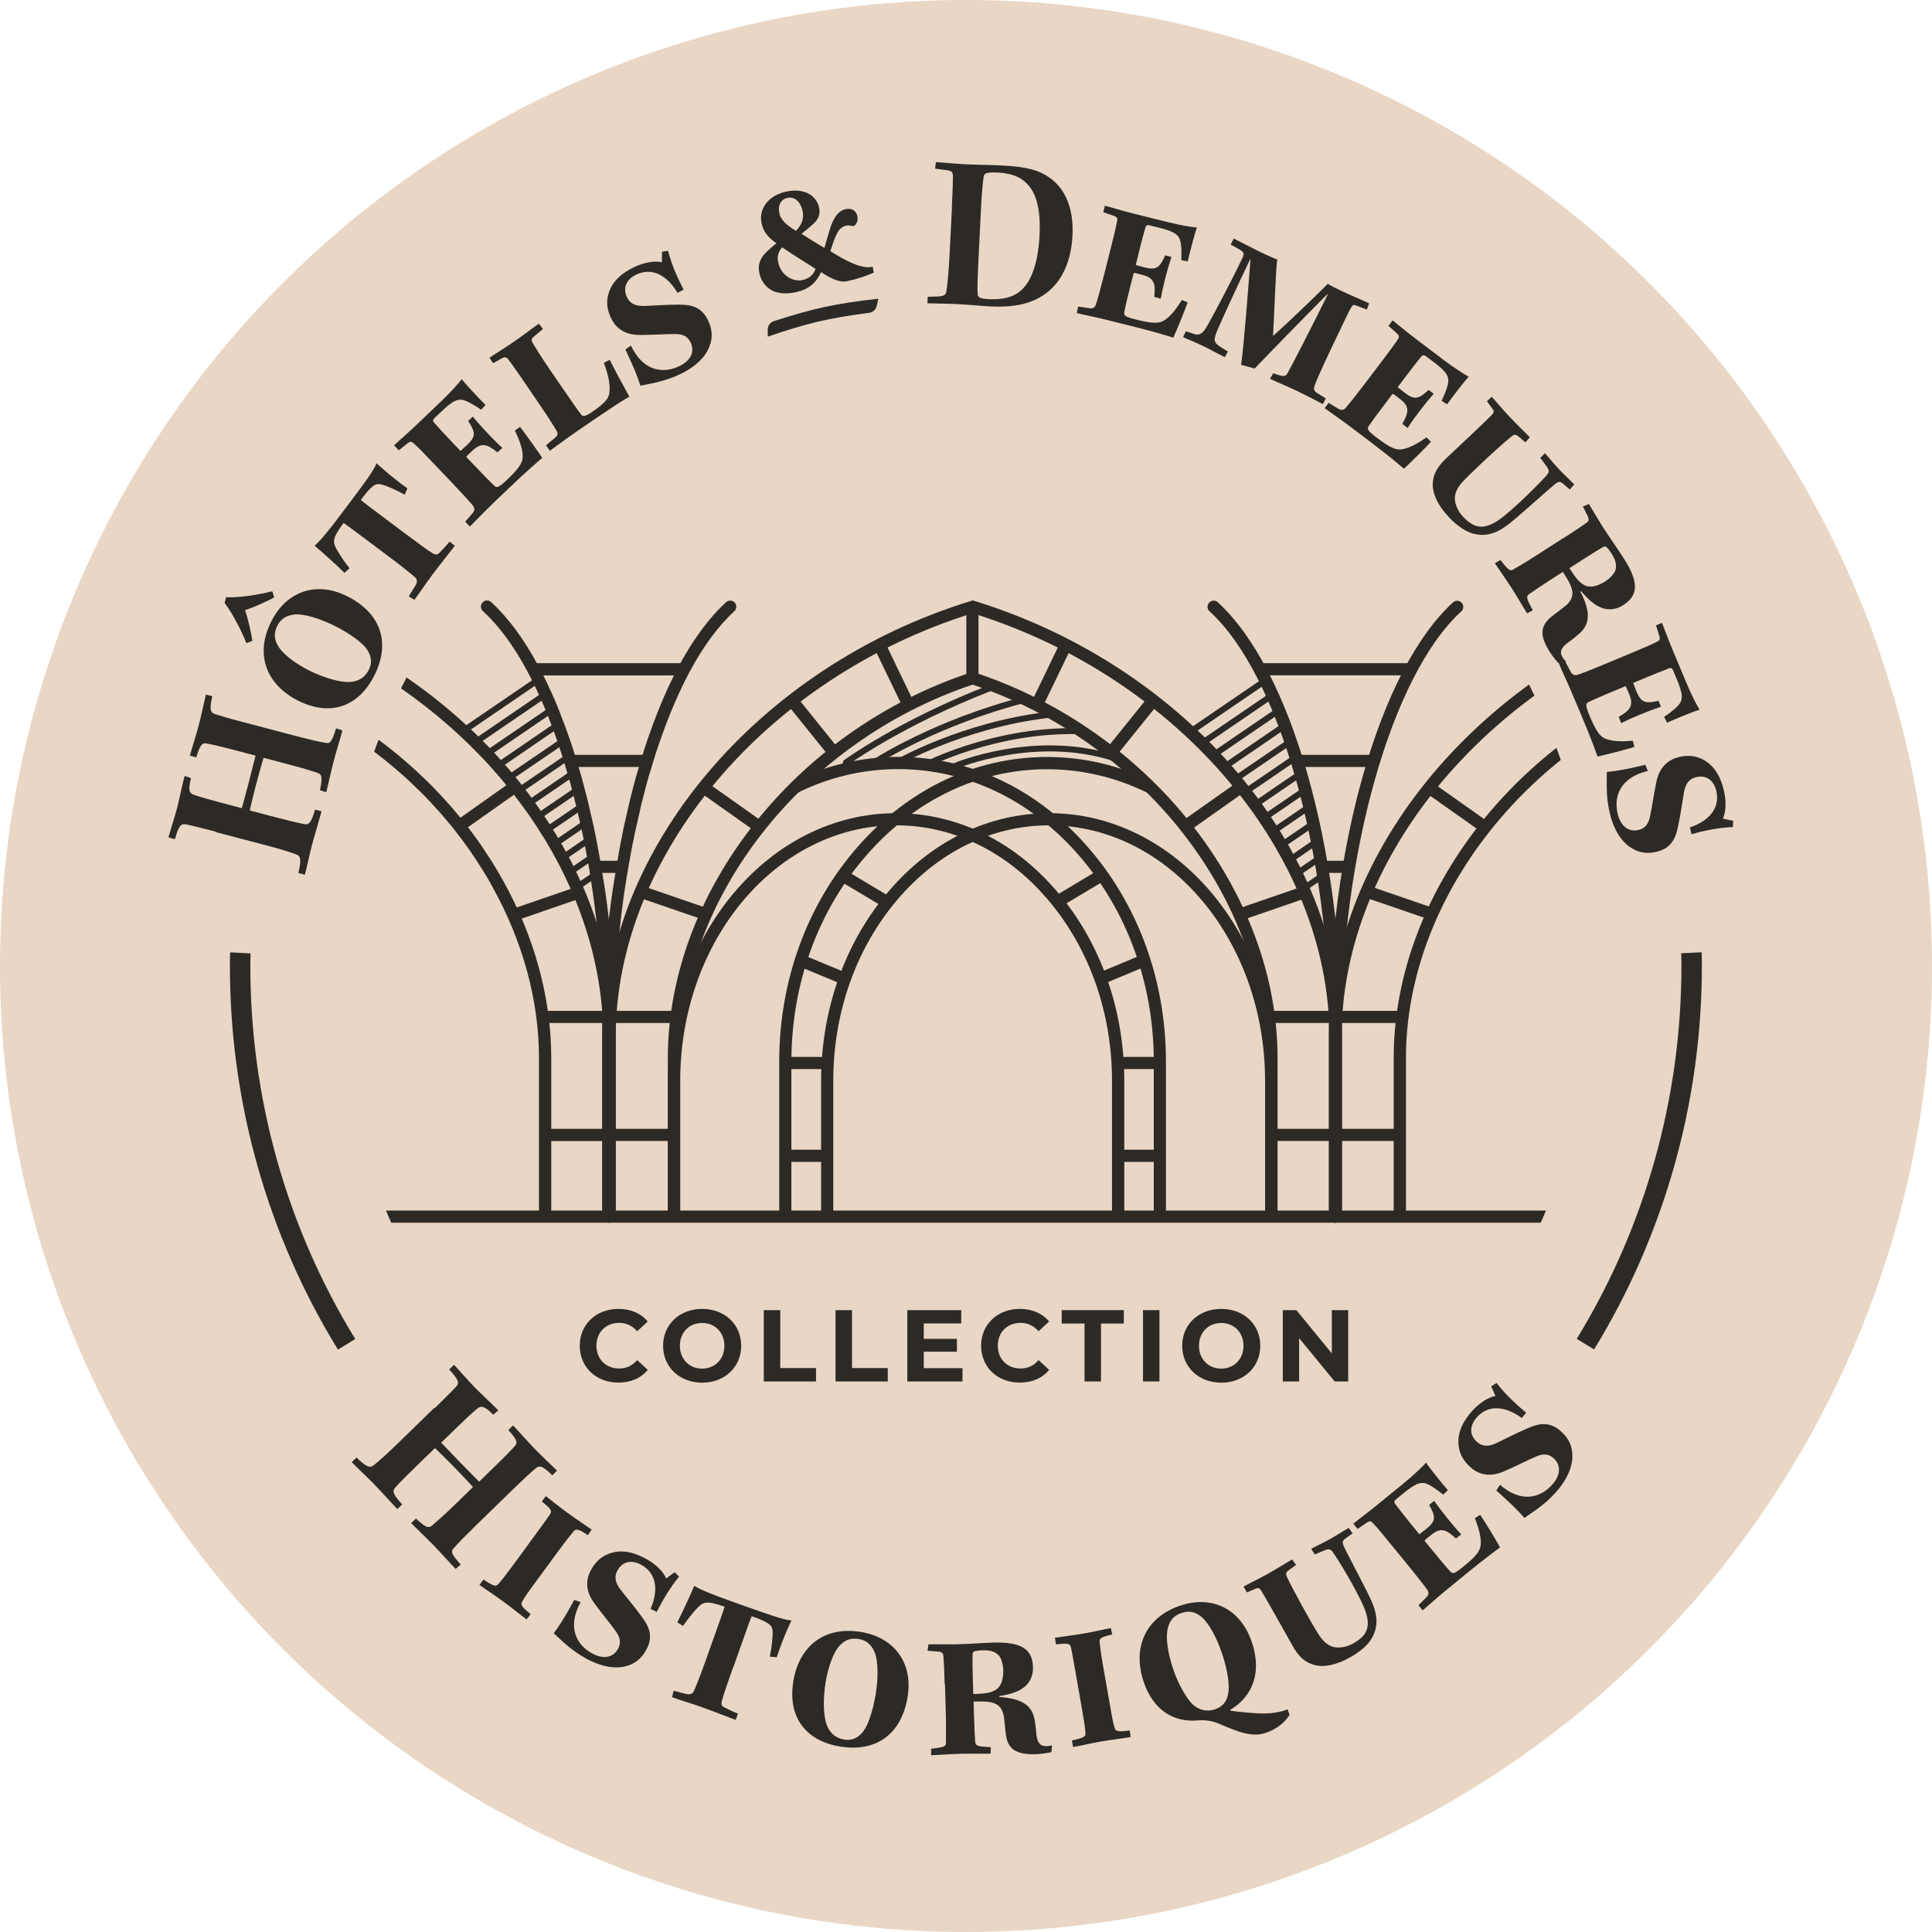 <svg viewBox="0 0 170.16 170.16" xmlns="http://www.w3.org/2000/svg" xmlns:xlink="http://www.w3.org/1999/xlink"><clipPath id="a"><circle cx="85.08" cy="85.08" r="55.44"/></clipPath><circle cx="85.08" cy="85.08" fill="#e9d6c4" r="85.08"/><g fill="#2d2a26"><path d="m18.97 73.24c-1.27-.33-1.97-.5-2.56-.63-.5-.11-.67.17-1.01 1.31l-.56-.17c.14-.55.55-1.8.76-2.59.17-.66.47-2.12.66-2.82l.56.19c-.25 1.05-.19 1.33.3 1.49.5.17 1.39.42 2.29.66l1.89.5c.12-.45.36-1.3.59-2.19s.42-1.67.62-2.44l-2.06-.54c-1.14-.3-1.75-.44-2.27-.53-.4-.09-.59.23-.89 1.22l-.57-.15c.21-.73.63-2.08.77-2.61.24-.91.56-2.38.64-2.76l.57.13c-.25 1.13-.21 1.42.23 1.58.58.19 1.4.43 2.41.69l4.45 1.17c1.32.35 2.37.6 2.91.68.4.08.54-.14.9-1.28l.56.18c-.16.62-.52 1.75-.79 2.79-.25.96-.49 2.1-.63 2.65l-.56-.17c.22-1.07.21-1.4-.24-1.54-.41-.13-1.1-.37-2.57-.75l-2.16-.57c-.2.68-.44 1.54-.68 2.45s-.43 1.73-.53 2.19l2.16.57c1.23.32 2.09.53 2.63.63.46.1.64-.2.96-1.28l.57.15c-.19.72-.56 1.92-.84 2.96-.22.85-.42 1.83-.63 2.63l-.57-.15c.26-1.15.23-1.5-.21-1.65-.43-.15-1.11-.39-2.59-.78l-4.5-1.18z"/><path d="m19.91 52.6c.7.04 2.13-.05 4.07-.52l.17.54c-.63.34-1.79.87-2.57 1.12.26.74.55 2 .65 2.71l-.53.19c-.76-1.85-1.54-3.03-1.92-3.55l.14-.5zm10.66-.09c3.1 1.55 3.79 4.22 2.41 6.97-1.39 2.76-3.87 3.66-6.72 2.23-2.64-1.32-3.91-3.91-2.37-6.97 1.33-2.66 3.97-3.59 6.68-2.23zm-6.03 4.47c.43.67 1.49 1.47 2.68 2.07 1.4.7 2.82 1.06 3.56 1.02.79-.04 1.37-.41 1.7-1.07.3-.59.26-1.21-.19-1.85-.38-.54-1.45-1.34-2.8-2.02-1.24-.62-2.69-1.09-3.54-1.01-.72.08-1.22.37-1.53 1-.32.65-.28 1.22.12 1.85z"/><path d="m35.55 46.89c1.44 1.08 2.19 1.62 2.51 1.81.26.17.46.2.67-.04.33-.34.55-.57.87-.96l.46.37c-.34.45-1.15 1.44-1.98 2.55-.65.86-1.08 1.54-1.58 2.21l-.5-.31c.18-.28.35-.57.61-.98.15-.26.16-.51-.06-.7-.34-.3-1.08-.91-2.49-1.96l-1.99-1.49c-.75-.56-1.47-1.1-1.81-1.33-1.01 1.35-.96 1.68-.62 2.3.27.49.67 1.09 1.15 1.69l-.45.4c-.86-.84-2.11-1.95-2.63-2.39.45-.37 1.21-1.29 2.25-2.67l1.15-1.53c1.26-1.68 1.86-2.52 2.05-3.06.22.19 1.16 1.09 2.72 2.21l-.23.56c-.77-.43-1.65-.8-2.04-.9-.48-.11-.8-.04-1.83 1.37.3.25.9.7 1.57 1.2l2.22 1.67z"/><path d="m34.71 39.22c.4-.38 1.07-.94 1.95-1.78l2.25-2.15c.75-.72 1.49-1.53 1.76-1.9.27.37 1.35 1.53 2.09 2.28l-.38.42c-.38-.26-.87-.57-1.3-.76-.67-.28-1.1-.14-2.22.93l-.57.54c-.16.15-.19.26-.07.41.3.34.9 1 1.5 1.63l.84.88c.13-.12.42-.38.59-.54.76-.73.76-1.1.08-2.1l.41-.39c.79.95 1.81 2.04 2.61 2.76l-.44.39c-.87-.69-1.38-.93-2.2-.15-.2.19-.45.4-.55.55l.76.79c.66.69 1.3 1.36 1.73 1.76.2.19.37.16 1.08-.51 1.15-1.09 1.46-1.58 1.4-2.25-.04-.64-.33-1.36-.68-2.11l.45-.32c.39.47 1.69 2.31 1.96 2.73-.54.46-1.33 1.13-2.83 2.56l-1.64 1.57c-.65.62-1.47 1.49-1.91 1.91l-.41-.42.63-.73c.21-.23.25-.45.03-.71-.35-.42-1.09-1.23-1.78-1.95l-1.86-1.95c-.59-.62-1.12-1.18-1.53-1.54-.19-.2-.33-.23-.61.01l-.72.58-.41-.42z"/><path d="m53.71 31.71c.49.99 1.31 2.47 1.72 3.23-.39.22-1.06.63-1.85 1.17-.82.54-1.84 1.23-2.8 1.9-.78.53-1.92 1.39-2.36 1.69l-.33-.48.75-.63c.28-.22.33-.39.2-.61-.23-.41-.85-1.38-1.56-2.42l-1.5-2.2c-.71-1.03-1.01-1.44-1.2-1.69-.13-.19-.3-.27-.56-.12l-.79.44-.32-.49c.44-.3 1.26-.79 2.16-1.41.76-.52 1.39-1.02 2.19-1.58l.36.46-.78.66c-.25.19-.27.33-.12.58.27.46.74 1.22 1.47 2.29l1.14 1.66c.79 1.15 1.39 2.03 1.67 2.37.1.15.3.2.95-.25 1.24-.85 1.53-1.24 1.54-1.94.02-.66-.14-1.42-.51-2.38l.53-.27z"/><path d="m55.57 30.44c1.05 2.21 2.77 2.52 4.26 1.81 1.01-.48 1.38-1.28 1-2.08-.25-.53-.66-.75-1.39-.75-.82 0-2.04.08-2.95.08-1.32.04-2.2-.49-2.67-1.48-.49-1.02-.41-1.86-.04-2.64.34-.7.99-1.34 2.08-1.86.95-.45 1.9-.56 2.44-.42v-.93s.54-.08.54-.08c.32 1.28.94 2.61 1.37 3.42l-.54.28c-.87-1.47-2.18-2.3-3.64-1.6-.81.39-1.22 1.12-.81 1.99.25.53.72.83 1.68.76 1.58-.08 2.75-.14 3.38-.09.94.05 1.64.44 2.07 1.35.43.86.4 1.61.15 2.27-.31.9-1.19 1.82-2.61 2.49-.71.34-1.46.58-2.3.77-.46.09-.77.15-1.19.24-.22-.74-.62-1.72-1.32-3.19z"/><path d="m76.97 24.01c-.77.32-1.46.57-2.39.76-.61.13-1.35-.21-2.26-.8-.48 1.01-1.15 1.53-2.21 1.76-.81.18-1.59.14-2.14-.16-.51-.29-.94-.78-1.09-1.52-.15-.69.06-1.28.52-1.75.23-.25.64-.59.98-.88-.66-.44-1.13-.99-1.28-1.66-.15-.6-.06-1.14.21-1.6.28-.49.86-1.05 1.91-1.28 1.77-.38 2.72.47 2.92 1.39.14.64-.1 1.07-.48 1.42-.22.21-.66.59-1.07.9.53.35 1.45.92 2.02 1.25.2-.68.3-1.07.45-1.56.25-.84.65-1.69 1.42-1.86.53-.11.93.13 1.03.61.08.38-.05.61-.16.75-.05.08-.18.16-.29.13-.15-.05-.3-.08-.56-.03-.41.09-.67.39-.9.94-.15.33-.3.78-.47 1.3 1.52.96 2.81 1.58 3.73 1.38l.09.48zm-5.14-.33c-.87-.56-1.98-1.23-2.95-1.9-.3.38-.47.77-.34 1.34.27 1.16 1.3 1.72 2.12 1.55.59-.13.97-.44 1.17-.99zm-3.19-4.89c.12.56.61 1.04 1.47 1.54.53-.55.71-1.12.58-1.74-.15-.72-.63-1.31-1.35-1.16-.56.12-.86.65-.69 1.37z"/><path d="m83.83 18.33c.08-1.54.1-2.42.1-2.82 0-.35-.13-.46-.48-.51l-1.09-.15.07-.57c.45.02 1.68.14 2.62.19 1 .05 2.07.04 3.29.11 2.17.11 3.25.46 4.04 1.03 1.42.95 2.2 2.72 2.08 5.12-.13 2.54-1.12 4.84-3.62 5.81-.92.37-2.18.52-3.53.45-1.02-.05-2.03-.16-3.03-.21-.9-.04-2.21-.05-2.6-.07l.03-.57.9-.03c.53-.01.71-.16.75-.49.06-.41.2-1.62.28-3.34l.2-3.95zm2.37 4.1c-.12 2.33-.13 3.01-.09 3.46 0 .27.16.42 1 .46 1.66.08 2.59-.4 3.19-1.17.61-.75 1.15-2.18 1.26-4.48.1-2.01-.22-3.42-.87-4.24-.62-.81-1.49-1.19-2.8-1.26-1.13-.06-1.22.12-1.25.35-.05.29-.15.97-.25 3.01z"/><path d="m97.31 18.12c.53.13 1.37.4 2.55.7l3.02.75c1.01.25 2.09.44 2.54.47-.17.42-.57 1.96-.81 2.98l-.56-.1c.01-.46.02-1.04-.05-1.5-.12-.72-.47-1.01-1.97-1.38l-.76-.19c-.21-.05-.32-.02-.38.17-.13.43-.37 1.3-.57 2.14l-.29 1.18c.17.04.55.16.77.21 1.02.26 1.34.05 1.82-1.06l.55.14c-.38 1.18-.75 2.61-.94 3.68l-.57-.16c.11-1.1.05-1.66-1.05-1.94-.27-.07-.58-.17-.76-.17l-.27 1.06c-.23.93-.46 1.82-.56 2.4-.05.27.06.4 1.01.64 1.54.38 2.12.39 2.65-.02.52-.38.98-1.01 1.41-1.7l.51.21c-.19.58-1.05 2.66-1.26 3.11-.67-.21-1.67-.52-3.68-1.02l-2.2-.55c-.87-.22-2.05-.45-2.63-.6l.14-.57.95.14c.31.06.51-.03.61-.35.17-.52.46-1.58.7-2.55l.66-2.62c.21-.83.39-1.58.49-2.12.07-.27.02-.4-.34-.51l-.87-.3z"/><path d="m109.31 32.15c.26-1.89.63-6.79.83-9.34h-.02c-1.26 2.62-2.39 5.11-2.89 6.24-.33.82-.39 1.09.21 1.47l.7.44-.26.5c-.53-.25-1.12-.6-1.93-.99-.85-.41-1.35-.58-1.75-.78l.25-.51c.3.1.53.17.73.24.43.14.74 0 1.14-.71.6-1.08 1.88-3.43 3.15-6.08.02-.08.04-.13.06-.21.02-.12-.05-.26-.29-.4l-.85-.49.27-.52c1.12.56 1.67.86 2.32 1.18.69.33 1.21.56 1.51.66-.14 1.02-.25 4.78-.37 6.74 1.74-1.55 4.35-4.1 4.82-4.59.35.21.69.37 1.25.64.72.35 1.58.69 2.39 1.08l-.2.55c-.43-.19-.76-.28-1.01-.38-.16-.08-.27.02-.38.21-.14.24-.35.68-.74 1.49-1.13 2.36-2.25 4.69-2.46 5.37-.12.33-.05.47.19.64l.79.49-.26.5c-.39-.19-1.26-.67-2.32-1.18-.69-.33-1.58-.69-2.34-1.05l.3-.49c.93.36 1.09.31 1.28-.06.53-.96 2.12-4.06 3.5-6.85l-.05-.03c-2.51 2.53-5.13 5.22-6.38 6.53l-1.19-.33z"/><path d="m122.66 28.23c.44.33 1.1.91 2.07 1.64l2.48 1.88c.83.62 1.75 1.22 2.15 1.43-.32.32-1.29 1.58-1.91 2.43l-.48-.31c.19-.42.43-.95.54-1.4.17-.71-.04-1.11-1.28-2.04l-.62-.47c-.17-.13-.29-.14-.42 0-.29.35-.84 1.05-1.36 1.74l-.73.97c.14.11.44.36.63.5.84.64 1.21.57 2.09-.26l.45.34c-.81.94-1.72 2.11-2.3 3.02l-.46-.37c.54-.97.7-1.51-.21-2.19-.22-.17-.47-.38-.64-.46l-.66.87c-.58.76-1.13 1.5-1.46 1.99-.15.23-.1.39.68.98 1.26.96 1.8 1.19 2.45 1.01.62-.14 1.29-.54 1.97-1.01l.39.39c-.4.46-2.01 2.04-2.38 2.37-.54-.46-1.33-1.13-2.98-2.38l-1.81-1.37c-.72-.54-1.71-1.22-2.19-1.58l.35-.47.82.5c.26.17.49.17.7-.08.36-.41 1.04-1.28 1.64-2.07l1.63-2.15c.52-.69.98-1.3 1.28-1.76.17-.22.17-.36-.11-.6l-.69-.62.35-.47z"/><path d="m131.39 34.96c.44.47.96 1.11 1.57 1.75.74.79 1.33 1.33 1.78 1.81l-.39.44-.66-.56c-.15-.13-.31-.16-.53.01-.97.77-3.26 2.9-4.28 3.96-.63.67-.76 1.17-.74 1.61s.27 1.06.69 1.5c.91.97 1.82 1.43 3.6 0 1.43-1.16 3.17-2.92 3.77-3.59.27-.31.26-.49-.01-.85l-.53-.71.41-.41c.33.36.73.87 1.2 1.37s.94.92 1.38 1.38l-.39.44-.53-.45c-.32-.29-.46-.26-.77-.02-1.22 1.01-3.46 3.09-4.28 3.67-1.05.77-1.94.91-2.75.73-.74-.13-1.57-.7-2.31-1.48-.98-1.04-1.46-2.07-1.43-2.95.02-.77.34-1.44 1.19-2.25.96-.9 3.58-3.36 3.98-3.79.21-.2.26-.35.1-.55l-.5-.68.43-.4z"/><path d="m137.65 47.43c.99-.63 1.85-1.21 2.09-1.39.19-.14.24-.27.09-.59l-.42-.84.53-.22c.26.41.89 1.5 1.29 2.12.66 1.02 1.29 1.89 1.79 2.68 1.5 2.34 1.11 3.36-.08 4.12-.76.49-1.55.41-2.07.14-.46-.21-1-.66-1.61-1.38l-.07.04c.98 1.88.82 2.94-.18 3.77-.31.27-.67.55-1.01.79-.48.38-.68.76-.36 1.25.07.12.2.27.3.36l-.53.27c-.17-.15-.61-.66-.88-1.08-.89-1.38-.98-2.32.19-3.22.29-.23.64-.48.97-.74 1.14-.83.94-1.61.15-2.84l-.19-.3-.91.58c-1 .65-1.75 1.15-2.07 1.38-.26.21-.25.34.33 1.42l-.5.27c-.3-.46-.84-1.42-1.36-2.22-.56-.87-1.21-1.78-1.48-2.19l.49-.29c.7.9.85.99 1.09.86.26-.14 1.17-.68 2.27-1.39l2.12-1.36zm.57 2.59.21.33c.41.64.77 1.02 1.14 1.2.41.2 1.01.16 1.79-.33.41-.26.76-.63.89-.92.13-.34.15-.82-.29-1.51-.18-.28-.32-.47-.45-.59-.1-.08-.21-.1-.35 0-.19.1-.76.44-1.78 1.1l-1.15.74z"/><path d="m146.38 54.86c.21.51.5 1.34.97 2.46l1.2 2.87c.4.96.9 1.94 1.14 2.32-.44.12-1.91.71-2.87 1.14l-.25-.51c.38-.26.85-.61 1.18-.94.5-.53.52-.98-.08-2.41l-.3-.72c-.08-.2-.17-.27-.36-.21-.42.16-1.26.49-2.05.82l-1.12.47c.07.16.2.53.29.75.41.97.76 1.1 1.94.82l.22.52c-1.17.4-2.54.96-3.51 1.45l-.21-.55c.95-.57 1.36-.95.92-2-.11-.25-.22-.57-.32-.71l-1.01.42c-.88.37-1.73.73-2.26.99-.24.12-.28.29.1 1.19.61 1.46.96 1.93 1.6 2.1.61.19 1.39.18 2.21.11l.14.54c-.57.2-2.76.75-3.25.85-.24-.66-.58-1.64-1.39-3.55l-.88-2.09c-.35-.83-.86-1.91-1.1-2.47l.54-.23.46.85c.14.28.33.39.65.28.52-.18 1.54-.58 2.46-.97l2.49-1.04c.79-.33 1.5-.63 1.99-.88.25-.11.33-.22.21-.57l-.28-.88.54-.23z"/><path d="m145.13 67.9c-2.38.57-3.04 2.19-2.65 3.79.26 1.08.97 1.62 1.83 1.41.57-.14.87-.49 1.02-1.21.17-.8.34-2.01.53-2.9.23-1.3.94-2.05 2-2.31 1.1-.26 1.91-.01 2.59.51.62.48 1.1 1.25 1.38 2.43.25 1.03.15 1.98-.09 2.48l.91.19-.03.55c-1.32.05-2.75.37-3.63.63l-.16-.59c1.62-.55 2.7-1.65 2.33-3.23-.21-.88-.84-1.43-1.78-1.2-.57.14-.96.53-1.09 1.49-.25 1.57-.44 2.72-.61 3.32-.25.9-.76 1.51-1.75 1.75-.93.24-1.66.05-2.25-.33-.82-.49-1.54-1.54-1.9-3.07-.18-.76-.27-1.54-.27-2.41 0-.46.01-.79.01-1.21.77-.06 1.81-.25 3.39-.63l.23.55z"/><path d="m38.29 124.02c.94-.91 1.44-1.43 1.87-1.87.35-.37.2-.66-.6-1.54l.43-.4c.4.41 1.25 1.4 1.83 1.99.48.49 1.57 1.5 2.07 2.02l-.45.38c-.76-.76-1.04-.84-1.43-.52-.41.34-1.08.97-1.75 1.62l-1.4 1.36c.33.34.93.98 1.57 1.64s1.21 1.22 1.77 1.8l1.53-1.49c.84-.82 1.28-1.27 1.63-1.67.28-.3.11-.62-.59-1.39l.42-.41c.52.56 1.46 1.61 1.84 2 .65.67 1.75 1.71 2.03 1.98l-.41.42c-.83-.8-1.11-.92-1.47-.62-.46.39-1.09.98-1.84 1.7l-3.3 3.21c-.98.96-1.74 1.72-2.09 2.14-.28.3-.16.54.63 1.43l-.45.38c-.45-.46-1.23-1.34-1.98-2.12-.7-.71-1.54-1.5-1.94-1.91l.43-.4c.81.75 1.09.9 1.44.59.32-.29.88-.75 1.98-1.81l1.6-1.56c-.48-.52-1.09-1.18-1.75-1.85s-1.26-1.26-1.6-1.58l-1.6 1.55c-.91.89-1.53 1.51-1.89 1.92-.32.34-.16.65.6 1.49l-.42.41c-.52-.53-1.35-1.47-2.1-2.24-.61-.63-1.35-1.3-1.92-1.89l.42-.41c.85.81 1.16.97 1.53.67.35-.29.91-.75 2-1.81l3.34-3.25z"/><path d="m47.23 135.06c.76-1.04.99-1.36 1.2-1.67s.16-.44-.71-1.15l.35-.47c.38.28 1.16.93 1.94 1.49.92.67 1.6 1.1 2.1 1.46l-.33.49c-.89-.6-1.07-.56-1.27-.32-.21.26-.64.77-1.24 1.59l-1.99 2.71c-.66.9-1.08 1.47-1.26 1.82-.2.31-.14.46.72 1.16l-.36.46c-.55-.41-1.37-1.08-2.13-1.63-.74-.54-1.53-1.05-2.02-1.41l.35-.47c.95.62 1.11.64 1.33.37.24-.26.65-.79 1.37-1.76z"/><path d="m51.13 141.12c-1.17 2.15-.41 3.72 1.03 4.51.98.53 1.85.37 2.27-.41.28-.51.22-.97-.21-1.57-.48-.67-1.26-1.6-1.8-2.34-.81-1.05-.9-2.07-.37-3.03.54-1 1.27-1.42 2.12-1.59.77-.14 1.66.02 2.73.6.93.51 1.57 1.21 1.77 1.73l.75-.55.39.39c-.84 1.01-1.56 2.29-1.97 3.11l-.54-.27c.68-1.57.59-3.11-.84-3.89-.79-.43-1.62-.33-2.08.51-.28.51-.25 1.07.37 1.81 1 1.24 1.72 2.15 2.06 2.68.51.79.61 1.58.12 2.47-.44.85-1.07 1.27-1.75 1.45-.91.28-2.18.1-3.55-.65-.69-.38-1.33-.84-1.97-1.41-.34-.32-.58-.54-.89-.82.47-.61 1.03-1.51 1.81-2.94l.56.2z"/><path d="m64.57 146.84c-.6 1.7-.89 2.57-.98 2.93-.09.3-.05.5.23.62.42.21.7.35 1.18.54l-.21.55c-.53-.19-1.71-.67-3.02-1.14-1.01-.36-1.79-.57-2.58-.86l.14-.57c.32.09.65.17 1.12.29.29.06.54 0 .66-.26.19-.41.55-1.3 1.14-2.96l.83-2.34c.31-.88.62-1.73.74-2.13-1.59-.56-1.89-.42-2.38.09-.39.4-.84.97-1.28 1.6l-.51-.31c.55-1.07 1.23-2.59 1.5-3.22.49.32 1.59.77 3.22 1.35l1.81.64c1.97.7 2.96 1.03 3.53 1.05-.12.27-.7 1.43-1.3 3.25l-.61-.05c.18-.87.27-1.81.25-2.22-.03-.49-.2-.78-1.85-1.34-.15.36-.4 1.06-.68 1.86l-.93 2.62z"/><path d="m79.94 149.43c-.55 3.42-2.88 4.89-5.92 4.4-3.05-.49-4.66-2.59-4.15-5.74.47-2.92 2.55-4.9 5.93-4.36 2.94.47 4.62 2.7 4.14 5.7zm-6.07-4.4c-.51.61-.95 1.87-1.16 3.18-.25 1.54-.17 3 .1 3.7.28.74.8 1.18 1.54 1.3.66.11 1.23-.12 1.7-.74.4-.53.84-1.79 1.08-3.28.22-1.37.23-2.9-.1-3.68-.29-.66-.72-1.05-1.42-1.16-.71-.11-1.24.1-1.73.67z"/><path d="m83.2 148.34c-.03-1.17-.08-2.21-.11-2.5-.03-.23-.11-.35-.46-.38l-.94-.07.08-.57c.49-.01 1.74.01 2.49 0 1.21-.03 2.29-.12 3.23-.15 2.78-.08 3.45.79 3.49 2.2.02.9-.45 1.54-.95 1.85-.42.29-1.08.52-2.02.66v.08c2.12.14 2.94.82 3.13 2.11.07.41.12.86.15 1.27.08.6.3.97.89.95.14 0 .33-.03.47-.07l-.04.59c-.21.06-.88.18-1.38.19-1.64.04-2.5-.36-2.65-1.83-.05-.37-.08-.8-.13-1.21-.12-1.41-.89-1.64-2.35-1.6h-.35s.03 1.09.03 1.09c.03 1.19.08 2.09.11 2.48.05.33.17.39 1.38.45l-.02.57c-.55.02-1.64-.01-2.6.01-1.04.03-2.15.12-2.64.13v-.57c1.14-.13 1.29-.21 1.3-.49.01-.29.02-1.35-.01-2.66l-.07-2.52zm2.51.85h.39c.76-.03 1.27-.14 1.62-.37.38-.25.66-.78.64-1.7-.01-.49-.14-.97-.33-1.24-.22-.29-.62-.55-1.44-.53-.33 0-.57.04-.74.08-.12.04-.19.12-.19.3-.01.22-.02.88.02 2.09l.04 1.37z"/><path d="m94.7 147.14c-.22-1.27-.29-1.66-.37-2.02s-.21-.42-1.32-.29l-.1-.58c.46-.08 1.47-.2 2.42-.36 1.12-.19 1.9-.39 2.51-.5l.12.57c-1.05.22-1.15.38-1.11.69.04.33.11.99.29 2l.58 3.31c.19 1.1.31 1.79.44 2.17.08.36.23.42 1.34.28l.08.58c-.67.12-1.73.24-2.65.4-.91.16-1.82.38-2.42.48l-.1-.58c1.11-.25 1.23-.35 1.19-.7-.02-.35-.12-1.01-.33-2.21l-.57-3.26z"/><path d="m113.58 151.02c-.39.69-1.21 1.31-2.12 1.61-1.17.39-2.35-.06-4.13-.83-.67-.27-1.2-.32-1.92-.27-2.03.16-3.85-.9-4.69-3.43-1-2.99.17-5.67 3.25-6.69 2.75-.92 5.29.24 6.29 3.24 1.09 3.28-.53 5.16-1.9 5.93l.03.09c.48.07 1.55.19 2.34.23.99.06 1.98-.06 2.67-.35l.17.46zm-10.73-7.6c-.2.83 0 2.18.49 3.63.41 1.24 1.2 2.61 1.73 3.09.58.49 1.22.64 1.93.41.65-.22 1.04-.64 1.17-1.38.15-.73-.05-2.08-.52-3.48-.49-1.48-1.17-2.7-1.81-3.27-.57-.47-1.12-.58-1.77-.36-.71.23-1.05.68-1.22 1.35z"/><path d="m109.54 139.73c.56-.31 1.31-.67 2.08-1.09.94-.53 1.61-.97 2.19-1.29l.34.48-.7.51c-.16.11-.23.26-.12.51.52 1.12 2.03 3.87 2.81 5.11.5.77.95 1.02 1.38 1.11s1.09 0 1.62-.3c1.16-.65 1.83-1.42.87-3.49-.78-1.67-2.07-3.78-2.58-4.52-.23-.34-.41-.38-.82-.19l-.82.34-.3-.5c.43-.24 1.02-.5 1.62-.84.6-.33 1.12-.69 1.68-1l.34.48-.56.4c-.36.24-.37.38-.21.75.69 1.43 2.16 4.1 2.53 5.04.49 1.2.41 2.1.04 2.84-.31.69-1.06 1.35-2 1.88-1.25.7-2.36.92-3.21.67-.75-.21-1.32-.67-1.89-1.7-.64-1.14-2.4-4.29-2.72-4.78-.14-.26-.28-.34-.51-.23l-.78.33-.29-.51z"/><path d="m119.21 134.18c.42-.35 1.14-.86 2.08-1.63l2.41-1.97c.8-.66 1.6-1.41 1.9-1.76.24.39 1.23 1.62 1.92 2.43l-.41.39c-.36-.29-.83-.64-1.24-.86-.65-.33-1.09-.22-2.29.76l-.61.5c-.17.14-.21.24-.1.41.27.36.83 1.07 1.37 1.74l.77.94c.14-.11.45-.34.63-.49.82-.67.84-1.04.23-2.09l.44-.36c.72 1 1.65 2.17 2.39 2.95l-.47.36c-.82-.75-1.3-1.03-2.18-.31-.21.17-.48.37-.59.51l.7.85c.61.74 1.19 1.45 1.59 1.88.19.2.36.19 1.11-.43 1.23-1 1.58-1.47 1.56-2.14 0-.64-.22-1.38-.52-2.15l.47-.29c.35.49 1.51 2.43 1.75 2.87-.57.42-1.41 1.03-3.01 2.34l-1.76 1.44c-.7.57-1.58 1.37-2.05 1.76l-.37-.45.68-.68c.23-.21.28-.43.08-.7-.32-.45-1-1.31-1.63-2.08l-1.71-2.09c-.54-.67-1.03-1.26-1.41-1.66-.17-.21-.31-.25-.61-.03l-.76.52-.37-.45z"/><path d="m132.1 130.76c1.84 1.62 3.54 1.21 4.63-.02.74-.84.76-1.73.1-2.31-.44-.39-.9-.43-1.58-.13-.76.33-1.84.88-2.68 1.24-1.2.56-2.22.42-3.04-.3-.85-.75-1.11-1.55-1.08-2.41.03-.78.38-1.62 1.18-2.53.7-.79 1.53-1.26 2.08-1.35l-.37-.85.47-.29c.8 1.04 1.89 2.03 2.61 2.61l-.39.47c-1.38-1.01-2.91-1.26-3.98-.04-.59.68-.68 1.51.04 2.15.44.39.99.48 1.85.03 1.42-.7 2.47-1.21 3.07-1.42.88-.32 1.68-.25 2.44.43.73.62 1 1.32 1.03 2.03.07.95-.38 2.15-1.41 3.32-.52.59-1.11 1.11-1.81 1.61-.39.26-.65.44-1 .69-.5-.59-1.25-1.33-2.47-2.41l.31-.5z"/><path d="m77.22 26.94c-.07.32-.33.56-.66.61-3.65.48-5.46.91-8.94 2.1 0-.26 0-.39 0-.64 0-.33.22-.62.54-.73 3.59-1.15 5.45-1.55 9.2-1.97-.06.25-.08.38-.14.63z"/><path d="m140.41 118.86-1.54-.94c6.03-9.85 9.22-21.21 9.22-32.83 0-.38 0-.76-.02-1.13l1.8-.09c.02.39.02.8.02 1.21 0 11.95-3.28 23.63-9.49 33.77z"/><path d="m29.76 118.86c-6.22-10.13-9.51-21.8-9.51-33.77 0-.41 0-.82.02-1.21l1.8.09c-.02.36-.02.75-.02 1.13 0 11.63 3.19 22.99 9.24 32.83l-1.53.94z"/><path d="m51.06 118.53c0-1.89 1.45-3.25 3.41-3.25 1.09 0 1.99.4 2.58 1.11l-.93.86c-.42-.48-.95-.74-1.58-.74-1.18 0-2.01.83-2.01 2.01s.83 2.01 2.01 2.01c.63 0 1.16-.25 1.58-.74l.93.86c-.59.73-1.5 1.12-2.59 1.12-1.95 0-3.4-1.35-3.4-3.25z"/><path d="m58.4 118.53c0-1.87 1.45-3.25 3.44-3.25s3.44 1.37 3.44 3.25-1.46 3.25-3.44 3.25-3.44-1.38-3.44-3.25zm5.4 0c0-1.19-.84-2.01-1.96-2.01s-1.96.82-1.96 2.01.84 2.01 1.96 2.01 1.96-.82 1.96-2.01z"/><path d="m67.27 115.39h1.45v5.1h3.15v1.18h-4.6z"/><path d="m73.59 115.39h1.45v5.1h3.15v1.18h-4.6z"/><path d="m84.77 120.5v1.17h-4.86v-6.28h4.75v1.17h-3.3v1.36h2.92v1.13h-2.92v1.45h3.42z"/><path d="m86.41 118.53c0-1.89 1.45-3.25 3.41-3.25 1.08 0 1.99.4 2.58 1.11l-.93.86c-.42-.48-.95-.74-1.58-.74-1.18 0-2.01.83-2.01 2.01s.83 2.01 2.01 2.01c.63 0 1.16-.25 1.58-.74l.93.86c-.59.73-1.5 1.12-2.59 1.12-1.95 0-3.4-1.35-3.4-3.25z"/><path d="m95.52 116.57h-2.01v-1.18h5.47v1.18h-2.01v5.1h-1.45z"/><path d="m100.67 115.39h1.45v6.28h-1.45z"/><path d="m104.12 118.53c0-1.87 1.45-3.25 3.44-3.25s3.44 1.37 3.44 3.25-1.46 3.25-3.44 3.25-3.44-1.38-3.44-3.25zm5.4 0c0-1.19-.84-2.01-1.96-2.01s-1.96.82-1.96 2.01.84 2.01 1.96 2.01 1.96-.82 1.96-2.01z"/><path d="m118.74 115.39v6.28h-1.19l-3.13-3.81v3.81h-1.44v-6.28h1.2l3.12 3.81v-3.81z"/><g clip-path="url(#a)"><path d="m112.5 107.15h-1.07v-13.98c0-14.07-10.83-27.87-25.77-32.87-14.94 5-25.77 18.79-25.77 32.87v13.98h-1.07v-13.98c0-14.57 11.22-28.85 26.68-33.94l.17-.06.17.06c15.46 5.09 26.68 19.37 26.68 33.94v13.98z"/><path d="m118.16 107.15h-1.07v-15.83c0-15.98-13.21-31.65-31.43-37.31-18.22 5.67-31.43 21.33-31.43 37.31v15.83h-1.07v-15.83c0-16.49 13.6-32.63 32.35-38.39l.16-.05.16.05c18.75 5.76 32.35 21.9 32.35 38.39v15.83z"/><path d="m85.11 53.45h1.07v6.39h-1.07z"/><path d="m53.68 99.42h5.66v1.07h-5.66z"/><path d="m53.68 89.03h5.66v1.07h-5.66z"/><path d="m78.08 56.35h1.07v5.88h-1.07z" transform="matrix(.901 -.435 .435 .901 -17.96 40.07)"/><path d="m70.99 60.88h1.07v6.02h-1.07z" transform="matrix(.779 -.627 .627 .779 -24.25 58.98)"/><path d="m63.8 67.92h1.07v6.12h-1.07z" transform="matrix(.577 -.816 .816 .577 -30.77 82.52)"/><path d="m58.72 76.58h1.07v5.99h-1.07z" transform="matrix(.325 -.946 .946 .325 -35.27 109.71)"/><path d="m123.29 107.69c-.3 0-.54-.24-.54-.54v-13.98c0-14.57 11.22-28.85 26.68-33.94.28-.09.58.06.68.34s-.06.58-.34.68c-15.03 4.95-25.94 18.8-25.94 32.92v13.98c0 .3-.24.54-.54.54z"/><path d="m117.63 107.69c-.3 0-.54-.24-.54-.54v-15.83c0-16.49 13.61-32.63 32.35-38.39.28-.09.58.07.67.36.09.28-.07.58-.36.67-18.3 5.62-31.59 21.34-31.59 37.36v15.83c0 .3-.24.54-.54.54z"/><path d="m117.62 99.42h5.66v1.07h-5.66z"/><path d="m117.62 89.03h5.66v1.07h-5.66z"/><path d="m127.75 67.92h1.07v6.12h-1.07z" transform="matrix(.577 -.816 .816 .577 -3.74 134.74)"/><path d="m122.66 76.58h1.07v5.99h-1.07z" transform="matrix(.325 -.946 .946 .325 7.87 170.17)"/><path d="m48.01 107.69c-.3 0-.54-.24-.54-.54v-13.97c0-5.07-1.43-10.3-4.13-15.13-.22-.42-.45-.82-.71-1.22-.25-.4-.49-.79-.75-1.18-.26-.4-.52-.78-.8-1.16-.27-.38-.55-.75-.84-1.12-.28-.38-.58-.74-.88-1.09-.3-.36-.6-.72-.93-1.06-.32-.36-.64-.71-.97-1.05-.33-.33-.66-.67-1.01-.99-.35-.35-.7-.67-1.06-.98-4.02-3.57-8.69-6.25-13.87-7.96-.28-.09-.43-.4-.34-.68s.39-.43.68-.34c5.32 1.76 10.11 4.51 14.24 8.17.37.33.73.66 1.09 1.01.34.31.7.66 1.04 1.02.34.35.68.71 1 1.07.33.35.65.72.96 1.1.31.37.62.74.91 1.13.3.37.59.76.87 1.15s.55.78.81 1.19c.27.39.52.8.77 1.2.26.42.5.84.74 1.27 2.79 4.98 4.26 10.39 4.26 15.64v13.97c0 .3-.24.54-.54.54z"/><path d="m53.67 107.69c-.3 0-.54-.24-.54-.54v-15.83c0-.23 0-.47-.02-.71 0-.37-.01-.69-.03-1.01 0-.1 0-.17-.02-.25-.26-3.7-1.18-7.38-2.76-10.97-.19-.43-.38-.85-.59-1.28-.2-.43-.42-.85-.64-1.26-.23-.42-.44-.83-.68-1.22-.24-.42-.47-.82-.73-1.2-.24-.41-.5-.78-.75-1.16-.27-.42-.54-.8-.82-1.16-.28-.4-.56-.77-.85-1.14-.08-.1-.15-.2-.22-.28-.25-.31-.45-.55-.66-.81-.3-.36-.6-.72-.92-1.07-.31-.36-.63-.7-.94-1.03-.27-.28-.52-.53-.77-.78l-.26-.26c-.33-.33-.67-.66-1.02-.98-5.26-4.88-11.79-8.61-18.91-10.79-.28-.09-.44-.39-.36-.67.09-.28.38-.44.67-.36 7.27 2.23 13.95 6.04 19.32 11.03.36.32.72.67 1.06 1.01l.26.26c.26.26.52.52.78.79.34.37.67.72.98 1.08.32.35.63.72.94 1.09.22.26.42.51.63.77.12.15.21.26.28.36.29.37.58.75.85 1.15.28.37.56.76.83 1.17.28.42.55.81.78 1.21.26.38.5.8.75 1.23.24.4.47.82.7 1.24.24.44.46.88.66 1.31.21.43.41.87.61 1.31 1.63 3.71 2.59 7.5 2.85 11.28.01.13.02.23.02.34.02.31.03.65.03 1 .02.22.02.49.02.75v15.83c0 .3-.24.54-.54.54z"/><path d="m53.68 100.5h-5.67v-1.08h5.66z"/><path d="m48.02 89.03h5.66v1.07h-5.66z"/><path d="m39.96 70.45h6.12v1.07h-6.12z" transform="matrix(.816 -.577 .577 .816 -33.09 37.86)"/><path d="m45.11 79.03h5.99v1.07h-5.99z" transform="matrix(.946 -.326 .326 .946 -23.28 19.99)"/><path d="m111.92 99.42h5.66v1.07h-5.66z"/><path d="m111.92 89.03h5.66v1.07h-5.66z"/><path d="m89.7 58.75h5.88v1.07h-5.88z" transform="matrix(.435 -.901 .901 .435 -1.03 116.94)"/><path d="m96.73 63.35h6.02v1.07h-6.02z" transform="matrix(.628 -.779 .779 .628 -12.6 101.45)"/><path d="m103.87 70.45h6.12v1.07h-6.12z" transform="matrix(.817 -.577 .577 .817 -21.36 74.67)"/><path d="m109.01 79.03h5.99v1.07h-5.99z" transform="matrix(.946 -.326 .326 .946 -19.8 40.79)"/><path d="m99.01 107.15h-1.07v-11.96c0-6-2-11.65-5.62-15.92-3.59-4.24-8.35-6.58-13.4-6.58-10.48 0-19.01 10.09-19.01 22.5v11.96h-1.07v-11.96c0-13 9.01-23.57 20.09-23.57 5.37 0 10.42 2.47 14.22 6.96 3.79 4.46 5.87 10.36 5.87 16.61v11.96z"/><path d="m102.69 107.15h-1.07v-13.65c0-6.86-2.36-13.33-6.64-18.21-4.25-4.87-9.89-7.55-15.87-7.55-3.09 0-6.1.71-8.94 2.12l-.48-.96c2.99-1.48 6.15-2.24 9.41-2.24 6.3 0 12.22 2.81 16.68 7.91 4.46 5.08 6.91 11.8 6.91 18.92v13.65z"/><path d="m98.44 101.26h3.77v1.07h-3.77z"/><path d="m98.49 93.09h3.65v1.07h-3.65z"/><path d="m96.81 84.93h4.13v1.07h-4.13z" transform="matrix(.923 -.384 .384 .923 -25.22 44.47)"/><path d="m92.9 77.74h4.51v1.07h-4.51z" transform="matrix(.858 -.513 .513 .858 -26.68 59.88)"/><path d="m112.49 107.15h-1.07v-11.96c0-12.41-8.53-22.5-19.01-22.5-5.05 0-9.81 2.34-13.4 6.58-3.62 4.27-5.62 9.92-5.62 15.92v11.96h-1.07v-11.96c0-6.25 2.09-12.15 5.88-16.61 3.8-4.49 8.85-6.96 14.22-6.96 11.08 0 20.09 10.58 20.09 23.57v11.96z"/><path d="m69.7 107.15h-1.07v-13.65c0-7.12 2.45-13.84 6.91-18.92 4.46-5.1 10.38-7.91 16.68-7.91 3.26 0 6.43.75 9.41 2.24l-.48.96c-2.84-1.41-5.84-2.12-8.94-2.12-5.98 0-11.62 2.68-15.87 7.55-4.29 4.88-6.64 11.35-6.64 18.21v13.65z"/><path d="m69.1 101.26h3.77v1.07h-3.77z"/><path d="m69.17 93.09h3.65v1.07h-3.65z"/><path d="m71.9 83.4h1.07v4.13h-1.07z" transform="matrix(.383 -.924 .924 .383 -34.27 119.59)"/><path d="m75.63 76.02h1.07v4.51h-1.07z" transform="matrix(.513 -.858 .858 .513 -30.11 103.45)"/><path d="m20.56 106.62h127.76v1.07h-127.76z"/><path d="m74.51 67.43c-.08 0-.16-.04-.22-.11-.09-.12-.06-.29.06-.38.05-.03 4.77-3.49 12.72-6.58.14-.06.29.01.35.15s-.01.29-.15.35c-7.87 3.07-12.55 6.48-12.59 6.52-.05.04-.1.05-.16.05z"/><path d="m77.23 67.28c-.09 0-.17-.04-.23-.12-.08-.12-.05-.29.08-.37.05-.03 5.26-3.4 13.05-5.41.14-.04.29.05.33.19s-.05.29-.19.33c-7.7 1.99-12.84 5.31-12.89 5.34s-.1.04-.15.04z"/><path d="m79.01 67.43c-.09 0-.18-.05-.23-.13-.07-.13-.03-.29.1-.37.06-.03 5.76-3.31 13.38-4.23.15-.02.28.09.3.23s-.09.28-.23.3c-7.52.91-13.12 4.13-13.18 4.16-.04.02-.09.04-.13.04z"/><path d="m81.4 67.69c-.1 0-.19-.05-.24-.14-.07-.13-.02-.29.11-.36.06-.03 5.92-3.06 13.13-3.06h.6c.15 0 .27.13.26.27 0 .15-.11.27-.27.26-7.36-.18-13.4 2.96-13.46 2.99-.04.02-.08.03-.12.03z"/><path d="m84.07 67.75c-.1 0-.2-.06-.25-.16-.06-.14 0-.29.14-.35.07-.03 7.24-3.06 14.41-.68.14.05.22.2.17.34s-.2.22-.34.17c-6.98-2.32-13.96.63-14.03.66-.03.02-.07.02-.11.02z"/><path d="m53.66 107.69c-.3 0-.54-.24-.54-.54v-15.84c0-.91-.01-1.8-.04-2.71-.11-3.42-.41-6.82-.89-10.12-.06-.46-.14-.91-.21-1.35-.03-.24-.06-.47-.1-.69l-.38-2.04c-.09-.46-.18-.92-.28-1.36-.1-.46-.2-.91-.31-1.35-.11-.47-.21-.92-.33-1.36l-.34-1.31c-.14-.5-.27-.95-.41-1.4-.04-.15-.07-.25-.1-.34l-.32-1.03c-.15-.45-.29-.9-.46-1.35-.16-.47-.32-.92-.5-1.35-.13-.37-.27-.7-.41-1.03l-.14-.35c-.2-.44-.4-.9-.6-1.34-.26-.57-.54-1.11-.82-1.64-1.21-2.28-2.54-4.08-3.95-5.37-.22-.2-.23-.54-.03-.76s.54-.23.76-.03c1.5 1.37 2.9 3.27 4.17 5.65.29.54.58 1.1.85 1.69.21.44.41.91.62 1.37l.15.36c.14.34.28.69.41 1.05.18.43.34.9.51 1.37.17.44.32.91.48 1.39l.32 1.03c.04.12.08.25.11.38.14.4.27.87.4 1.34l.36 1.38c.12.45.23.91.33 1.37.11.46.22.92.32 1.39.1.45.19.92.28 1.39l.38 2.04c.04.23.08.48.11.72.07.44.15.9.22 1.37.49 3.34.79 6.78.9 10.24.03.92.04 1.83.04 2.74v15.84c0 .3-.24.54-.54.54z"/><path d="m53.57 107.69c-.3 0-.54-.24-.54-.54v-15.84c0-.59 0-1.17.02-1.76 0-.09 0-.22.01-.34 0-.17 0-.42.02-.65.1-3.41.39-6.86.89-10.23l.22-1.38c.03-.23.08-.47.12-.71.03-.21.07-.44.12-.68l.06-.37c.05-.33.12-.67.18-1 .08-.34.14-.67.2-1 .01-.07.03-.15.04-.22l.51-2.24c.05-.23.11-.46.17-.69l.35-1.35c.14-.48.27-.95.42-1.41.01-.07.05-.2.09-.33l.32-1.03c.15-.47.31-.94.48-1.4.74-2.11 1.59-4.08 2.52-5.83 1.29-2.39 2.69-4.29 4.18-5.65.22-.2.56-.18.76.03.2.22.18.56-.03.76-1.4 1.28-2.73 3.08-3.96 5.37-.9 1.7-1.73 3.62-2.46 5.69-.17.46-.32.91-.47 1.36l-.32 1.03c-.03.09-.06.19-.08.28-.16.5-.29.95-.42 1.41l-.35 1.35c-.1.35-.18.71-.25 1.06l-.46 2.01c-.07.35-.13.69-.21 1.03-.06.3-.12.63-.18.96l-.06.36c-.05.25-.09.46-.12.68-.04.24-.09.47-.12.69l-.22 1.38c-.48 3.32-.78 6.73-.87 10.11-.01.23-.02.46-.02.67-.01.14-.01.22-.01.3-.02.59-.02 1.17-.02 1.74v15.84c0 .3-.24.54-.54.54z"/><path d="m49.91 66.48h7.24v1.07h-7.24z"/><path d="m60.28 59.49h-13.49v-1.08h13.48z"/><path d="m52.19 75.81h2.67v1.07h-2.67z"/><path d="m117.67 107.69c-.3 0-.54-.24-.54-.54v-15.83c0-16.12-4.46-31.88-10.6-37.48-.22-.2-.24-.54-.04-.76s.54-.24.76-.04c6.45 5.88 10.95 21.62 10.95 38.27v15.83c0 .3-.24.54-.54.54z"/><path d="m117.57 107.69c-.3 0-.54-.24-.54-.54v-15.83c0-16.66 4.5-32.4 10.95-38.27.22-.2.56-.18.76.04s.18.56-.04.76c-6.14 5.6-10.6 21.36-10.6 37.48v15.83c0 .3-.24.54-.54.54z"/><path d="m113.92 66.48h7.24v1.07h-7.24z"/><path d="m110.79 58.41h13.49v1.07h-13.49z"/><path d="m116.2 75.81h2.67v1.07h-2.67z"/><path d="m57.77 64.45h.23v.54h-.23z"/><path d="m40.12 61.83h7.99v.54h-7.99z" transform="matrix(.826 -.564 .564 .826 -27.33 35.69)"/><path d="m41.21 62.98h7.46v.54h-7.46z" transform="matrix(.826 -.564 .564 .826 -27.84 36.36)"/><path d="m42.28 64.16h6.93v.54h-6.93z" transform="matrix(.826 -.564 .564 .826 -28.36 37.01)"/><path d="m43.29 65.37h6.4v.54h-6.4z" transform="matrix(.825 -.565 .565 .825 -28.96 37.76)"/><path d="m44.27 66.6h5.88v.54h-5.88z" transform="matrix(.826 -.564 .564 .826 -29.49 38.27)"/><path d="m45.21 67.86h5.35v.54h-5.35z" transform="matrix(.826 -.564 .564 .826 -30.08 38.86)"/><path d="m46.1 69.14h4.85v.54h-4.85z" transform="matrix(.826 -.564 .564 .826 -30.69 39.45)"/><path d="m46.96 70.44h4.34v.54h-4.34z" transform="matrix(.826 -.564 .564 .826 -31.32 40.02)"/><path d="m47.78 71.77h3.85v.54h-3.85z" transform="matrix(.826 -.564 .564 .826 -31.97 40.57)"/><path d="m48.56 73.12h3.38v.54h-3.38z" transform="matrix(.825 -.565 .565 .825 -32.68 41.24)"/><path d="m49.29 74.5h2.92v.54h-2.92z" transform="matrix(.824 -.566 .566 .824 -33.41 41.85)"/><path d="m49.98 75.9h2.49v.54h-2.49z" transform="matrix(.824 -.566 .566 .824 -34.12 42.36)"/><path d="m50.62 77.32h2.06v.54h-2.06z" transform="matrix(.827 -.562 .562 .827 -34.67 42.42)"/><path d="m104.25 61.83h7.99v.54h-7.99z" transform="matrix(.826 -.564 .564 .826 -16.16 71.86)"/><path d="m105.34 62.98h7.46v.54h-7.46z" transform="matrix(.826 -.564 .564 .826 -16.67 72.52)"/><path d="m106.41 64.16h6.93v.54h-6.93z" transform="matrix(.826 -.564 .564 .826 -17.19 73.18)"/><path d="m108.13 67.67-.3-.45 5.28-3.62.31.45z"/><path d="m108.4 66.6h5.88v.54h-5.88z" transform="matrix(.826 -.564 .564 .826 -18.32 74.43)"/><path d="m109.34 67.86h5.35v.54h-5.35z" transform="matrix(.826 -.564 .564 .826 -18.91 75.03)"/><path d="m110.23 69.14h4.85v.54h-4.85z" transform="matrix(.826 -.564 .564 .826 -19.52 75.61)"/><path d="m111.09 70.44h4.34v.54h-4.34z" transform="matrix(.826 -.564 .564 .826 -20.15 76.18)"/><path d="m111.91 71.77h3.85v.54h-3.85z" transform="matrix(.826 -.564 .564 .826 -20.8 76.74)"/><path d="m112.69 73.12h3.38v.54h-3.38z" transform="matrix(.826 -.564 .564 .826 -21.47 77.28)"/><path d="m113.43 74.5h2.92v.54h-2.92z" transform="matrix(.824 -.567 .567 .824 -22.14 78.36)"/><path d="m114.48 77.09-.31-.44 2.06-1.41.3.45z"/><path d="m115.08 78.39-.3-.44 1.71-1.16.3.44z"/></g></g></svg>
